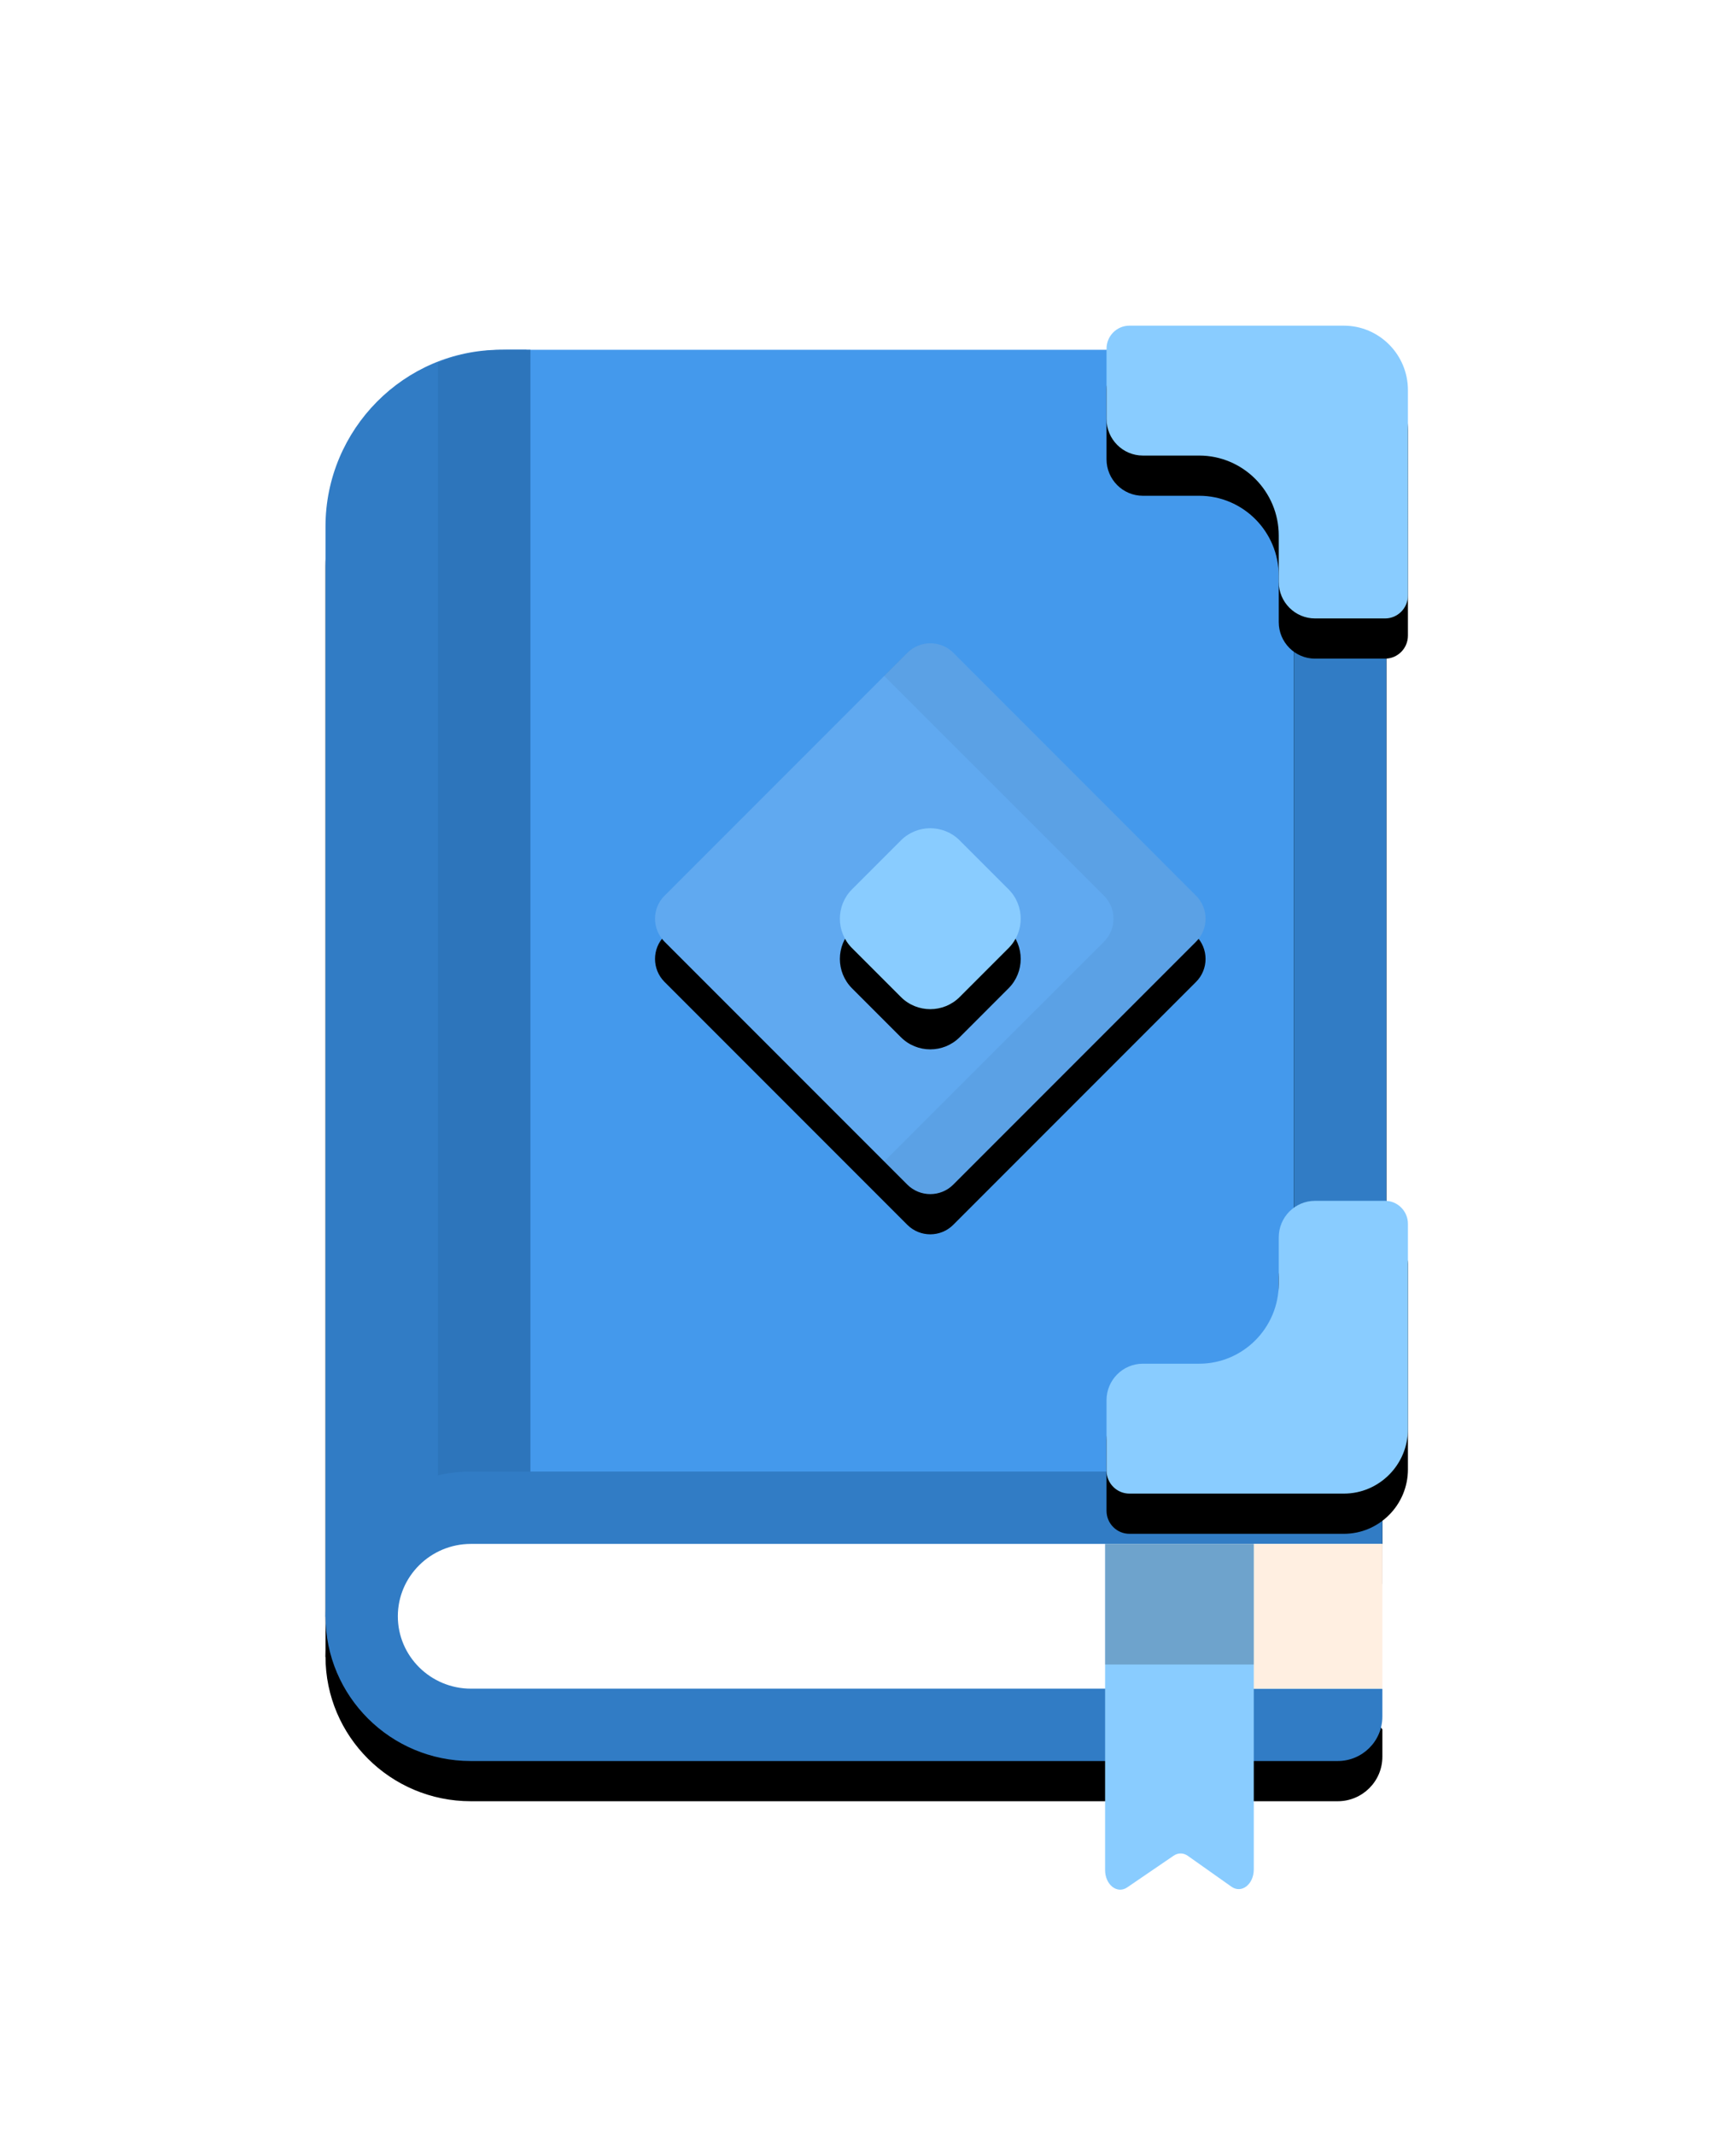 <svg xmlns="http://www.w3.org/2000/svg" xmlns:xlink="http://www.w3.org/1999/xlink" width="432" height="531" viewBox="0 0 432 531">
    <defs>
        <filter id="5018f9s6ia" width="178.5%" height="149.4%" x="-39.3%" y="-24.7%" filterUnits="objectBoundingBox">
            <feOffset dy="10" in="SourceAlpha" result="shadowOffsetOuter1"/>
            <feGaussianBlur in="shadowOffsetOuter1" result="shadowBlurOuter1" stdDeviation="20"/>
            <feColorMatrix in="shadowBlurOuter1" result="shadowMatrixOuter1" values="0 0 0 0 0.267 0 0 0 0 0.6 0 0 0 0 0.925 0 0 0 0.2 0"/>
            <feMerge>
                <feMergeNode in="shadowMatrixOuter1"/>
                <feMergeNode in="SourceGraphic"/>
            </feMerge>
        </filter>
        <filter id="w6awo4g6tb" width="117.9%" height="112.7%" x="-9%" y="-3.2%" filterUnits="objectBoundingBox">
            <feMorphology in="SourceAlpha" radius="5" result="shadowSpreadOuter1"/>
            <feOffset dy="10" in="shadowSpreadOuter1" result="shadowOffsetOuter1"/>
            <feGaussianBlur in="shadowOffsetOuter1" result="shadowBlurOuter1" stdDeviation="10"/>
            <feColorMatrix in="shadowBlurOuter1" values="0 0 0 0 0 0 0 0 0 0 0 0 0 0 0 0 0 0 0.5 0"/>
        </filter>
        <filter id="0srsu75dud" width="188.2%" height="114.7%" x="-29.4%" y="-3.7%" filterUnits="objectBoundingBox">
            <feMorphology in="SourceAlpha" radius="5" result="shadowSpreadOuter1"/>
            <feOffset dy="10" in="shadowSpreadOuter1" result="shadowOffsetOuter1"/>
            <feGaussianBlur in="shadowOffsetOuter1" result="shadowBlurOuter1" stdDeviation="10"/>
            <feColorMatrix in="shadowBlurOuter1" values="0 0 0 0 0 0 0 0 0 0 0 0 0 0 0 0 0 0 0.5 0"/>
        </filter>
        <filter id="9kmvptofmf" width="180%" height="112%" x="-40%" y="-3.1%" filterUnits="objectBoundingBox">
            <feMorphology in="SourceAlpha" radius="5" result="shadowSpreadOuter1"/>
            <feOffset dy="10" in="shadowSpreadOuter1" result="shadowOffsetOuter1"/>
            <feGaussianBlur in="shadowOffsetOuter1" result="shadowBlurOuter1" stdDeviation="10"/>
            <feColorMatrix in="shadowBlurOuter1" values="0 0 0 0 0 0 0 0 0 0 0 0 0 0 0 0 0 0 0.5 0"/>
        </filter>
        <filter id="z7j0gf99ch" width="115.2%" height="155.6%" x="-7.6%" y="-13.9%" filterUnits="objectBoundingBox">
            <feMorphology in="SourceAlpha" radius="5" result="shadowSpreadOuter1"/>
            <feOffset dy="10" in="shadowSpreadOuter1" result="shadowOffsetOuter1"/>
            <feGaussianBlur in="shadowOffsetOuter1" result="shadowBlurOuter1" stdDeviation="10"/>
            <feColorMatrix in="shadowBlurOuter1" values="0 0 0 0 0 0 0 0 0 0 0 0 0 0 0 0 0 0 0.5 0"/>
        </filter>
        <filter id="q8qccjvpcj" width="171.8%" height="171.8%" x="-35.9%" y="-28.6%" filterUnits="objectBoundingBox">
            <feMorphology in="SourceAlpha" radius="5" result="shadowSpreadOuter1"/>
            <feOffset dy="10" in="shadowSpreadOuter1" result="shadowOffsetOuter1"/>
            <feGaussianBlur in="shadowOffsetOuter1" result="shadowBlurOuter1" stdDeviation="20"/>
            <feColorMatrix in="shadowBlurOuter1" values="0 0 0 0 0.176 0 0 0 0 0.459 0 0 0 0 0.733 0 0 0 1 0"/>
        </filter>
        <filter id="peovpwtr4l" width="322.2%" height="322.2%" x="-111.1%" y="-88.9%" filterUnits="objectBoundingBox">
            <feMorphology in="SourceAlpha" radius="5" result="shadowSpreadOuter1"/>
            <feOffset dy="10" in="shadowSpreadOuter1" result="shadowOffsetOuter1"/>
            <feGaussianBlur in="shadowOffsetOuter1" result="shadowBlurOuter1" stdDeviation="20"/>
            <feColorMatrix in="shadowBlurOuter1" values="0 0 0 0 0.176 0 0 0 0 0.459 0 0 0 0 0.733 0 0 0 1 0"/>
        </filter>
        <filter id="6spv7ue3in" width="153.3%" height="154.9%" x="-26.7%" y="-13.7%" filterUnits="objectBoundingBox">
            <feMorphology in="SourceAlpha" radius="5" result="shadowSpreadOuter1"/>
            <feOffset dy="10" in="shadowSpreadOuter1" result="shadowOffsetOuter1"/>
            <feGaussianBlur in="shadowOffsetOuter1" result="shadowBlurOuter1" stdDeviation="10"/>
            <feColorMatrix in="shadowBlurOuter1" values="0 0 0 0 0.176 0 0 0 0 0.459 0 0 0 0 0.733 0 0 0 1 0"/>
        </filter>
        <filter id="9ftfjzg4up" width="153.3%" height="154.9%" x="-26.7%" y="-13.7%" filterUnits="objectBoundingBox">
            <feMorphology in="SourceAlpha" radius="5" result="shadowSpreadOuter1"/>
            <feOffset dy="10" in="shadowSpreadOuter1" result="shadowOffsetOuter1"/>
            <feGaussianBlur in="shadowOffsetOuter1" result="shadowBlurOuter1" stdDeviation="10"/>
            <feColorMatrix in="shadowBlurOuter1" values="0 0 0 0 0.176 0 0 0 0 0.459 0 0 0 0 0.733 0 0 0 1 0"/>
        </filter>
        <path id="1a6jnztixc" d="M252.066 6H46.683c-2.268 0-4.498.172-6.683.49V320l213.91-5.779L263 16.933C263 10.895 258.105 6 252.066 6z"/>
        <path id="irpp0mtx5e" d="M240.989 16.958V278H264V16.958C264 10.906 259.08 6 253.011 6H230c6.069 0 10.989 4.906 10.989 10.958z"/>
        <path id="voxorhc7wg" d="M50 6h-6.406C19.617 6 0 25.784 0 49.964v271.149L50 328V6z"/>
        <path id="abw8h2tl2i" d="M251.885 357H36.165C16.192 357 0 340.882 0 321s16.192-36 36.165-36H263v17.888L247.728 321 263 339.112v6.824c0 6.11-4.976 11.064-11.115 11.064z"/>
        <path id="hk0axptqpk" d="M134.63 74.223L74.223 134.63c-3.16 3.16-8.285 3.16-11.446 0L2.37 74.223c-3.16-3.16-3.16-8.285 0-11.446L62.777 2.37c3.16-3.16 8.285-3.16 11.446 0l60.407 60.407c3.16 3.16 3.16 8.285 0 11.446z"/>
        <path id="0hlq38r3ym" d="M87.966 75.823L75.823 87.966c-4.044 4.045-10.602 4.045-14.646 0L49.034 75.823c-4.045-4.044-4.045-10.602 0-14.646l12.143-12.143c4.044-4.045 10.602-4.045 14.646 0l12.143 12.143c4.045 4.044 4.045 10.602 0 14.646z"/>
        <path id="ci9rnpn5ro" d="M59.41 0H6.057c-3.148 0-5.7 2.565-5.7 5.728v17.504c0 5.004 4.052 9.076 9.032 9.076h14.02c10.92 0 19.805 8.928 19.805 19.904v11.53c0 5.005 4.051 9.077 9.032 9.077H69.66c3.149 0 5.7-2.565 5.7-5.729V16.03C75.36 7.19 68.206 0 59.41 0z"/>
        <path id="jicajnmrvq" d="M69.66 217.669H52.246c-4.98 0-9.032 4.071-9.032 9.076v11.53c0 10.976-8.885 19.905-19.806 19.905H9.388c-4.98 0-9.032 4.071-9.032 9.076v17.503c0 3.164 2.552 5.729 5.7 5.729h53.355c8.794 0 15.95-7.191 15.95-16.03v-51.06c0-3.164-2.552-5.73-5.7-5.73z"/>
    </defs>
    <g fill="none" fill-rule="evenodd">
        <g>
            <g filter="url(#5018f9s6ia)" transform="translate(-842 -89) translate(923 160)">
                <g>
                    <use fill="#000" filter="url(#w6awo4g6tb)" xlink:href="#1a6jnztixc"/>
                    <use fill="#4499EC" xlink:href="#1a6jnztixc"/>
                </g>
                <g>
                    <use fill="#000" filter="url(#0srsu75dud)" xlink:href="#irpp0mtx5e"/>
                    <use fill="#317CC5" xlink:href="#irpp0mtx5e"/>
                </g>
                <g>
                    <use fill="#000" filter="url(#9kmvptofmf)" xlink:href="#voxorhc7wg"/>
                    <use fill="#317CC5" xlink:href="#voxorhc7wg"/>
                </g>
                <path fill="#2D75BB" d="M44.527 6C38.689 6 33.111 7.159 28 9.241V328h23V6h-6.473z"/>
                <g>
                    <use fill="#000" filter="url(#z7j0gf99ch)" xlink:href="#abw8h2tl2i"/>
                    <use fill="#317CC5" xlink:href="#abw8h2tl2i"/>
                </g>
                <path fill="#FFF" d="M36.192 339C26.161 339 18 330.925 18 321s8.162-18 18.192-18H263v36H36.192z"/>
                <path fill="#FFEFE1" fill-rule="nonzero" d="M225 303L263 303 263 339 225 339z"/>
                <g>
                    <g transform="translate(82 79)">
                        <use fill="#000" filter="url(#q8qccjvpcj)" xlink:href="#hk0axptqpk"/>
                        <use fill="#60A9F0" xlink:href="#hk0axptqpk"/>
                    </g>
                    <path fill="#000" fill-opacity=".05" d="M134.628 62.777L74.18 2.37c-3.162-3.16-8.29-3.16-11.453 0L57 8.093l54.72 54.684c3.163 3.16 3.163 8.285 0 11.446L57 128.907l5.727 5.723c3.163 3.16 8.29 3.16 11.453 0l60.448-60.407c3.163-3.16 3.163-8.285 0-11.446z" transform="translate(82 79)"/>
                    <g transform="translate(82 79)">
                        <use fill="#000" filter="url(#peovpwtr4l)" xlink:href="#0hlq38r3ym"/>
                        <use fill="#89CCFF" xlink:href="#0hlq38r3ym"/>
                    </g>
                </g>
                <path fill="#89CCFF" d="M194 303v81.1c0 3.677 2.995 6.04 5.494 4.336l11.562-7.89c1.108-.755 2.431-.742 3.53.035l10.87 7.684c2.502 1.768 5.544-.592 5.544-4.301V303h-37z"/>
                <path fill="#000" d="M194 303L231 303 231 333 194 333z" opacity=".2"/>
                <g transform="translate(194)">
                    <use fill="#000" filter="url(#6spv7ue3in)" xlink:href="#ci9rnpn5ro"/>
                    <use fill="#89CCFF" xlink:href="#ci9rnpn5ro"/>
                    <g>
                        <use fill="#000" filter="url(#9ftfjzg4up)" xlink:href="#jicajnmrvq"/>
                        <use fill="#89CCFF" xlink:href="#jicajnmrvq"/>
                    </g>
                </g>
            </g>
        </g>
    </g>
</svg>
